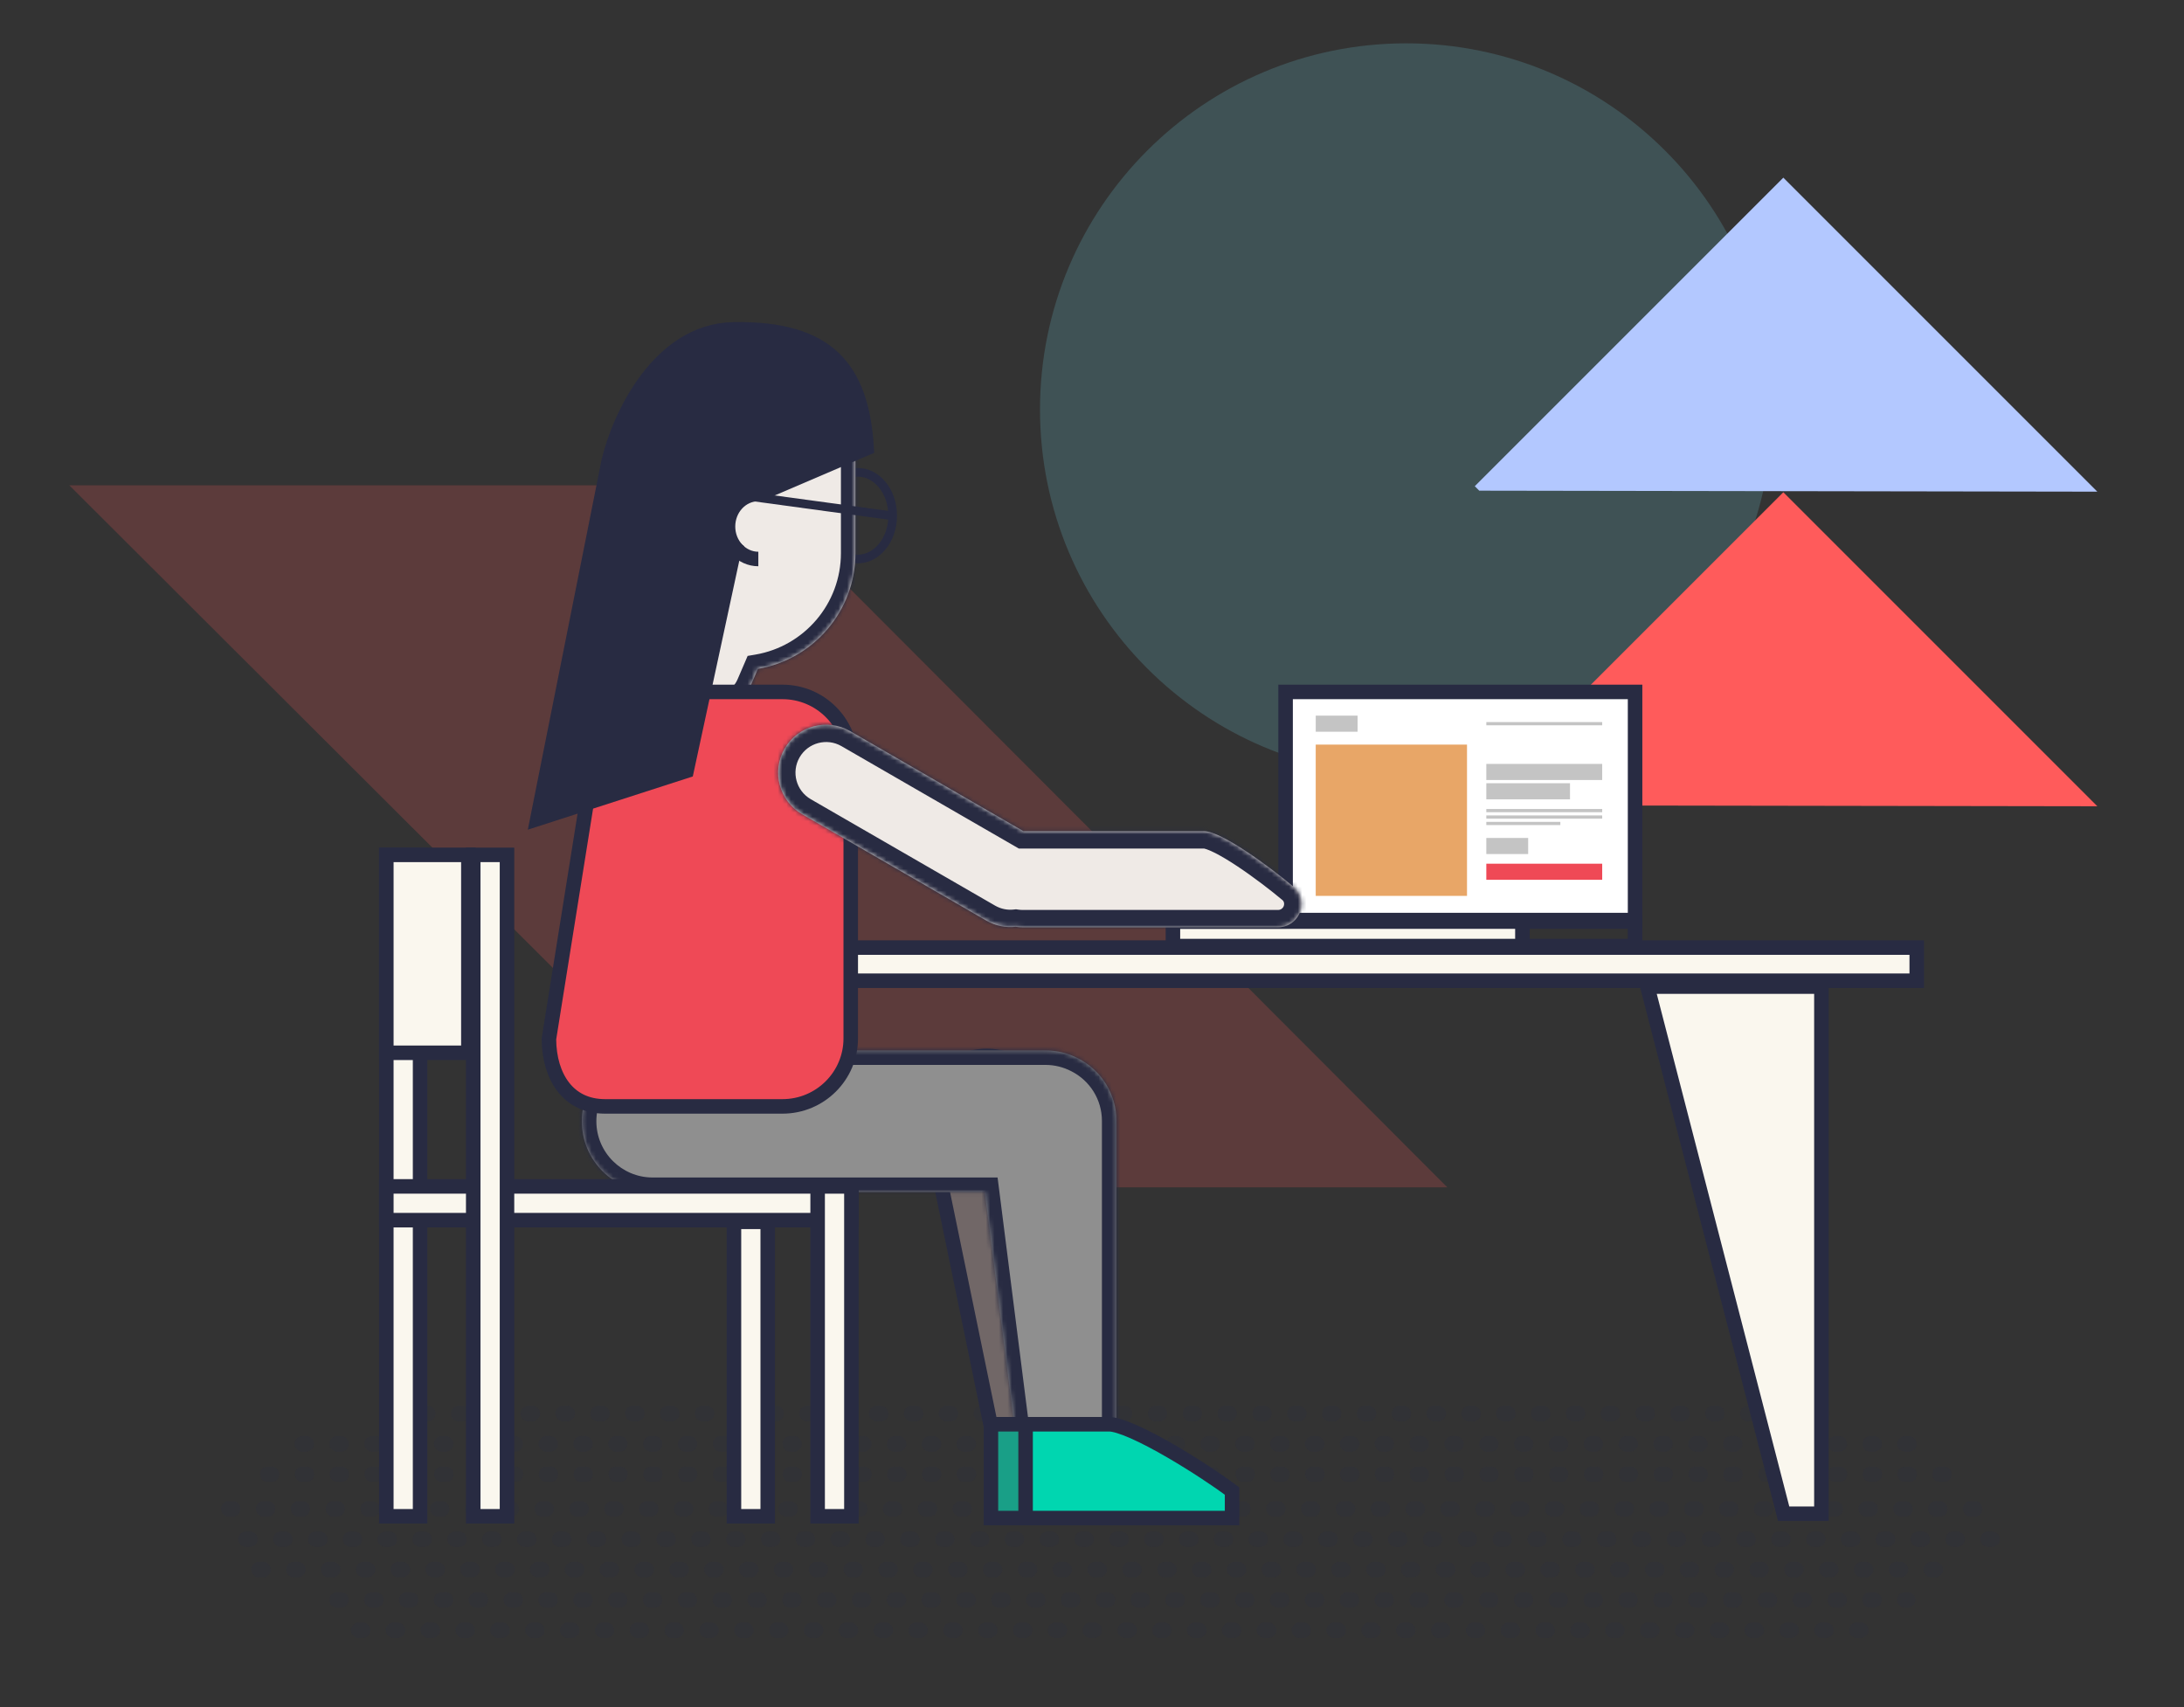 <svg xmlns="http://www.w3.org/2000/svg" width="504" height="394" viewBox="0 0 504 394" fill="none"><rect x="0" y="0" width="504" height="394" fill="#333333" stroke="none"/><g opacity="0.2"><line x1="69.788" y1="333.212" x2="442.212" y2="333.212" stroke="#282B42" stroke-width="3.577" stroke-linecap="round" stroke-linejoin="round" stroke-dasharray="0.89 7.15"></line><line x1="52.788" y1="348.212" x2="461.212" y2="348.212" stroke="#282B42" stroke-width="3.577" stroke-linecap="round" stroke-linejoin="round" stroke-dasharray="0.89 7.15"></line><line x1="59.788" y1="362.212" x2="453.212" y2="362.212" stroke="#282B42" stroke-width="3.577" stroke-linecap="round" stroke-linejoin="round" stroke-dasharray="0.89 7.15"></line><line x1="82.788" y1="376.212" x2="431.212" y2="376.212" stroke="#282B42" stroke-width="3.577" stroke-linecap="round" stroke-linejoin="round" stroke-dasharray="0.89 7.15"></line><line x1="89.788" y1="326.212" x2="426.212" y2="326.212" stroke="#282B42" stroke-width="3.577" stroke-linecap="round" stroke-linejoin="round" stroke-dasharray="0.89 7.15"></line><line x1="61.788" y1="340.212" x2="455.212" y2="340.212" stroke="#282B42" stroke-width="3.577" stroke-linecap="round" stroke-linejoin="round" stroke-dasharray="0.89 7.15"></line><line x1="56.788" y1="355.212" x2="461.212" y2="355.212" stroke="#282B42" stroke-width="3.577" stroke-linecap="round" stroke-linejoin="round" stroke-dasharray="0.89 7.15"></line><line x1="77.788" y1="369.212" x2="440.212" y2="369.212" stroke="#282B42" stroke-width="3.577" stroke-linecap="round" stroke-linejoin="round" stroke-dasharray="0.89 7.15"></line></g><path d="M409 94.5C409 141.169 371.169 179 324.5 179C277.831 179 240 141.169 240 94.5C240 47.831 277.831 10 324.5 10C371.169 10 409 47.831 409 94.5Z" fill="#71D1DC" fill-opacity="0.2"></path><path d="M341.369 185.836L340.336 184.803L411.539 113.601L484.001 186.063L341.369 185.836Z" fill="#FF5B5B"></path><path d="M341.369 113.235L340.336 112.202L411.539 41L484.001 113.463L341.369 113.235Z" fill="#B3C8FF"></path><path d="M172.339 112H16L178.326 274H253.502H334L172.339 112Z" fill="#FF5B5B" fill-opacity="0.2"></path><rect x="176.675" y="218.675" width="265.65" height="7.65" fill="#FAF7EE" stroke="#282B42" stroke-width="3.35"></rect><path d="M206 119C206 124.72 202.24 129 198 129C193.76 129 190 124.72 190 119C190 113.28 193.76 109 198 109C202.24 109 206 113.28 206 119Z" stroke="#282B42" stroke-width="2"></path><mask id="path-15-inside-1_1273_4998" fill="white"><path fill-rule="evenodd" clip-rule="evenodd" d="M170.299 79.728C155.325 79.728 143.187 91.866 143.187 106.84V127.638C143.187 137.718 148.688 146.513 156.852 151.185C154.982 155.684 157.074 160.862 161.561 162.792C166.084 164.737 171.327 162.648 173.272 158.126L174.891 154.362C187.677 152.181 197.41 141.046 197.41 127.638V106.84C197.41 91.866 185.272 79.728 170.299 79.728Z"></path></mask><path fill-rule="evenodd" clip-rule="evenodd" d="M170.299 79.728C155.325 79.728 143.187 91.866 143.187 106.84V127.638C143.187 137.718 148.688 146.513 156.852 151.185C154.982 155.684 157.074 160.862 161.561 162.792C166.084 164.737 171.327 162.648 173.272 158.126L174.891 154.362C187.677 152.181 197.41 141.046 197.41 127.638V106.84C197.41 91.866 185.272 79.728 170.299 79.728Z" fill="#EFEAE6"></path><path d="M156.852 151.185L159.945 152.471L161.078 149.744L158.516 148.278L156.852 151.185ZM161.561 162.792L160.238 165.869H160.238L161.561 162.792ZM173.272 158.126L170.194 156.802L173.272 158.126ZM174.891 154.362L174.327 151.06L172.533 151.366L171.814 153.039L174.891 154.362ZM146.537 106.84C146.537 93.716 157.175 83.078 170.299 83.078V76.377C153.475 76.377 139.837 90.016 139.837 106.84H146.537ZM146.537 127.638V106.84H139.837V127.638H146.537ZM158.516 148.278C151.352 144.178 146.537 136.468 146.537 127.638H139.837C139.837 138.968 146.024 148.849 155.188 154.093L158.516 148.278ZM162.885 159.715C160.084 158.51 158.779 155.278 159.945 152.471L153.758 149.9C151.186 156.09 154.063 163.213 160.238 165.869L162.885 159.715ZM170.194 156.802C168.98 159.625 165.708 160.929 162.885 159.715L160.238 165.869C166.459 168.546 173.673 165.672 176.349 159.45L170.194 156.802ZM171.814 153.039L170.194 156.802L176.349 159.45L177.968 155.686L171.814 153.039ZM194.06 127.638C194.06 139.386 185.531 149.149 174.327 151.06L175.454 157.665C189.823 155.213 200.76 142.706 200.76 127.638H194.06ZM194.06 106.84V127.638H200.76V106.84H194.06ZM170.299 83.078C183.422 83.078 194.06 93.716 194.06 106.84H200.76C200.76 90.016 187.122 76.377 170.299 76.377V83.078Z" fill="#282B42" mask="url(#path-15-inside-1_1273_4998)"></path><path d="M214.424 260.01C212.685 251.578 219.125 243.675 227.734 243.675C235.24 243.675 241.325 249.76 241.325 257.266V329.058C241.325 332.519 238.519 335.325 235.058 335.325C232.085 335.325 229.521 333.236 228.921 330.324L214.424 260.01Z" fill="#716767" stroke="#282B42" stroke-width="3.35"></path><mask id="path-18-inside-2_1273_4998" fill="white"><path fill-rule="evenodd" clip-rule="evenodd" d="M150.614 242.399C141.589 242.399 134.272 249.716 134.272 258.741C134.272 267.766 141.589 275.082 150.614 275.082H227.26L234.762 334.228C235.49 339.967 240.371 344.268 246.155 344.268C252.498 344.268 257.64 339.126 257.64 332.783V258.667C257.64 252.37 254.04 246.914 248.786 244.245C246.527 243.066 243.959 242.399 241.235 242.399H150.614Z"></path></mask><path fill-rule="evenodd" clip-rule="evenodd" d="M150.614 242.399C141.589 242.399 134.272 249.716 134.272 258.741C134.272 267.766 141.589 275.082 150.614 275.082H227.26L234.762 334.228C235.49 339.967 240.371 344.268 246.155 344.268C252.498 344.268 257.64 339.126 257.64 332.783V258.667C257.64 252.37 254.04 246.914 248.786 244.245C246.527 243.066 243.959 242.399 241.235 242.399H150.614Z" fill="#8F8F8F"></path><path d="M227.26 275.082L230.584 274.661L230.212 271.732H227.26V275.082ZM234.762 334.228L238.085 333.807L234.762 334.228ZM248.786 244.245L247.235 247.214L247.252 247.223L247.268 247.231L248.786 244.245ZM137.622 258.741C137.622 251.566 143.439 245.749 150.614 245.749V239.049C139.739 239.049 130.922 247.866 130.922 258.741H137.622ZM150.614 271.732C143.439 271.732 137.622 265.916 137.622 258.741H130.922C130.922 269.616 139.739 278.432 150.614 278.432V271.732ZM227.26 271.732H150.614V278.432H227.26V271.732ZM238.085 333.807L230.584 274.661L223.937 275.504L231.438 334.65L238.085 333.807ZM246.155 340.918C242.058 340.918 238.601 337.871 238.085 333.807L231.438 334.65C232.378 342.062 238.684 347.618 246.155 347.618V340.918ZM254.29 332.783C254.29 337.276 250.648 340.918 246.155 340.918V347.618C254.349 347.618 260.99 340.976 260.99 332.783H254.29ZM254.29 258.667V332.783H260.99V258.667H254.29ZM247.268 247.231C251.442 249.352 254.29 253.68 254.29 258.667H260.99C260.99 251.06 256.638 244.476 250.303 241.258L247.268 247.231ZM241.235 245.749C243.406 245.749 245.444 246.28 247.235 247.214L250.336 241.275C247.61 239.852 244.511 239.049 241.235 239.049V245.749ZM150.614 245.749H241.235V239.049H150.614V245.749Z" fill="#282B42" mask="url(#path-18-inside-2_1273_4998)"></path><path d="M136.921 175.633L136.942 175.501V175.368C136.942 166.707 143.991 159.675 152.701 159.675H180.565C189.275 159.675 196.325 166.707 196.325 175.368V239.632C196.325 248.293 189.275 255.325 180.565 255.325H139.634C135.324 255.325 132.157 253.609 130.026 250.882C127.879 248.133 126.698 244.235 126.675 239.762L136.921 175.633Z" fill="#EF4956" stroke="#282B42" stroke-width="3.35"></path><path d="M158.443 177.886L169.3 127.504L174.916 114.168L200 103.424C198.877 84.901 191.015 75.64 169.3 76.011C151.929 76.307 142.844 96.386 140.473 106.388L124 189L158.443 177.886Z" fill="#282B42" stroke="#282B42" stroke-width="3.35"></path><circle cx="175" cy="121" r="6" fill="#EFEAE6"></circle><path d="M175 129C171.134 129 168 125.642 168 121.5C168 117.358 171.134 114 175 114" stroke="#282B42" stroke-width="3.35"></path><path d="M206.324 119.095L173.563 114.635" stroke="#282B42" stroke-width="2"></path><rect x="96.943" y="197.279" width="152.637" height="7.792" transform="rotate(90 96.943 197.279)" fill="#FAF7EE" stroke="#282B42" stroke-width="3.35"></rect><rect x="89.152" y="273.786" width="107.326" height="7.792" fill="#FAF7EE" stroke="#282B42" stroke-width="3.35"></rect><rect x="89.152" y="197.279" width="18.934" height="45.674" fill="#FAF7EE" stroke="#282B42" stroke-width="3.35"></rect><rect x="196.477" y="273.786" width="76.129" height="7.792" transform="rotate(90 196.477 273.786)" fill="#FAF7EE" stroke="#282B42" stroke-width="3.35"></rect><rect x="177.166" y="281.957" width="67.958" height="7.792" transform="rotate(90 177.166 281.957)" fill="#FAF7EE" stroke="#282B42" stroke-width="3.35"></rect><rect x="116.999" y="197.279" width="152.637" height="7.792" transform="rotate(90 116.999 197.279)" fill="#FAF7EE" stroke="#282B42" stroke-width="3.35"></rect><path d="M420.325 227.675L420.325 349.325L411.616 349.325L380.163 227.675L420.325 227.675Z" fill="#FAF7EE" stroke="#282B42" stroke-width="3.35"></path><path d="M228.675 328.675H228.715H228.78H228.845H228.909H228.973H229.036H229.1H229.163H229.226H229.289H229.351H229.413H229.475H229.536H229.597H229.658H229.719H229.78H229.84H229.9H229.959H230.019H230.078H230.137H230.195H230.254H230.312H230.37H230.427H230.485H230.542H230.599H230.655H230.712H230.768H230.824H230.879H230.935H230.99H231.045H231.099H231.154H231.208H231.262H231.316H231.369H231.422H231.475H231.528H231.581H231.633H231.685H231.737H231.789H231.84H231.891H231.942H231.993H232.044H232.094H232.144H232.194H232.244H232.293H232.342H232.391H232.44H232.489H232.537H232.585H232.633H232.681H232.729H232.776H232.823H232.87H232.917H232.963H233.01H233.056H233.102H233.148H233.193H233.239H233.284H233.329H233.374H233.418H233.463H233.507H233.551H233.595H233.639H233.682H233.726H233.769H233.812H233.855H233.897H233.94H233.982H234.024H234.066H234.108H234.149H234.191H234.232H234.273H234.314H234.355H234.396H234.436H234.476H234.516H234.556H234.596H234.636H234.675H234.715H234.754H234.793H234.832H234.871H234.909H234.948H234.986H235.024H235.062H235.1H235.138H235.175H235.213H235.25H235.287H235.324H235.361H235.398H235.434H235.471H235.507H235.544H235.58H235.616H235.651H235.687H235.723H235.758H235.794H235.829H235.864H235.899H235.934H235.969H236.003H236.038H236.072H236.106H236.141H236.175H236.209H236.242H236.276H236.31H236.343H236.377H236.41H236.443H236.477H236.51H236.543H236.575H236.608H236.641H236.673H236.706H236.738H236.77H236.803H236.835H236.867H236.899H236.93H236.962H236.994H237.025H237.057H237.088H237.12H237.151H237.182H237.213H237.244H237.275H237.306H237.337H237.368H237.399H237.429H237.46H237.49H237.521H237.551H237.581H237.612H237.642H237.672H237.702H237.732H237.762H237.792H237.822H237.852H237.881H237.911H237.941H237.97H238H238.029H238.059H238.088H238.117H238.147H238.176H238.205H238.235H238.264H238.293H238.322H238.351H238.38H238.409H238.438H238.467H238.496H238.525H238.554H238.583H238.611H238.64H238.669H238.698H238.727H238.755H238.784H238.813H238.841H238.87H238.899H238.927H238.956H238.984H239.013H239.042H239.07H239.099H239.127H239.156H239.185H239.213H239.242H239.27H239.299H239.327H239.356H239.385H239.413H239.442H239.47H239.499H239.528H239.556H239.585H239.614H239.642H239.671H239.7H239.729H239.757H239.786H239.815H239.844H239.873H239.902H239.93H239.959H239.988H240.017H240.046H240.075H240.105H240.134H240.163H240.192H240.221H240.251H240.28H240.309H240.339H240.368H240.398H240.427H240.457H240.486H240.516H240.546H240.575H240.605H240.635H240.665H240.695H240.725H240.755H240.785H240.816H240.846H240.876H240.907H240.937H240.968H240.998H241.029H241.06H241.09H241.121H241.152H241.183H241.214H241.246H241.277H241.308H241.34H241.371H241.403H241.434H241.466H241.498H241.53H241.562H241.594H241.626H241.658H241.69H241.723H241.755H241.788H241.821H241.853H241.886H241.919H241.952H241.986H242.019H242.052H242.086H242.119H242.153H242.187H242.221H242.255H242.289H242.323H242.358H242.392H242.427H242.461H242.496H242.531H242.566H242.601H242.637H242.672H242.708H242.743H242.779H242.815H242.851H242.887H242.924H242.96H242.997H243.033H243.07H243.107H243.144H243.182H243.219H243.256H243.294H243.332H243.37H243.408H243.446H243.485H243.523H243.562H243.601H243.64H243.679H243.718H243.757H243.797H243.837H243.877H243.917H243.957H243.997H244.038H244.079H244.12H244.161H244.202H244.243H244.285H244.326H244.368H244.41H244.453H244.495H244.537H244.58H244.623H244.666H244.71H244.753H244.797H244.84H244.884H244.929H244.973H245.018H245.062H245.107H245.152H245.198H245.243H245.289H245.335H245.381H245.427H245.474H245.52H245.567H245.614H245.662H245.709H245.757H245.805H245.853H245.901H245.95H245.998H246.047H246.096H246.146H246.195H246.245H246.295H246.345H246.396H246.447H246.497H246.549H246.6H246.651H246.703H246.755H246.808H246.86H246.913H246.966H247.019H247.072H247.126H247.18H247.234H247.288H247.343H247.397H247.452H247.508H247.563H247.619H247.675H247.731H247.788H247.845H247.902H247.959C249.069 328.675 251.033 329.259 253.668 330.426C256.223 331.557 259.173 333.126 262.154 334.855C267.701 338.074 273.235 341.779 276.325 344.083V350.325H228.675V328.675Z" fill="#199F87" stroke="#282B42" stroke-width="3.35"></path><path d="M236.675 328.675H236.715H236.78H236.845H236.909H236.973H237.036H237.1H237.163H237.226H237.289H237.351H237.413H237.475H237.536H237.597H237.658H237.719H237.78H237.84H237.9H237.959H238.019H238.078H238.137H238.195H238.254H238.312H238.37H238.427H238.485H238.542H238.599H238.655H238.712H238.768H238.824H238.879H238.935H238.99H239.045H239.099H239.154H239.208H239.262H239.316H239.369H239.422H239.475H239.528H239.581H239.633H239.685H239.737H239.789H239.84H239.891H239.942H239.993H240.044H240.094H240.144H240.194H240.244H240.293H240.342H240.391H240.44H240.489H240.537H240.585H240.633H240.681H240.729H240.776H240.823H240.87H240.917H240.963H241.01H241.056H241.102H241.148H241.193H241.239H241.284H241.329H241.374H241.418H241.463H241.507H241.551H241.595H241.639H241.682H241.726H241.769H241.812H241.855H241.897H241.94H241.982H242.024H242.066H242.108H242.149H242.191H242.232H242.273H242.314H242.355H242.396H242.436H242.476H242.516H242.556H242.596H242.636H242.675H242.715H242.754H242.793H242.832H242.871H242.909H242.948H242.986H243.024H243.062H243.1H243.138H243.175H243.213H243.25H243.287H243.324H243.361H243.398H243.434H243.471H243.507H243.544H243.58H243.616H243.651H243.687H243.723H243.758H243.794H243.829H243.864H243.899H243.934H243.969H244.003H244.038H244.072H244.106H244.141H244.175H244.209H244.242H244.276H244.31H244.343H244.377H244.41H244.443H244.477H244.51H244.543H244.575H244.608H244.641H244.673H244.706H244.738H244.77H244.803H244.835H244.867H244.899H244.93H244.962H244.994H245.025H245.057H245.088H245.12H245.151H245.182H245.213H245.244H245.275H245.306H245.337H245.368H245.399H245.429H245.46H245.49H245.521H245.551H245.581H245.612H245.642H245.672H245.702H245.732H245.762H245.792H245.822H245.852H245.881H245.911H245.941H245.97H246H246.029H246.059H246.088H246.117H246.147H246.176H246.205H246.235H246.264H246.293H246.322H246.351H246.38H246.409H246.438H246.467H246.496H246.525H246.554H246.583H246.611H246.64H246.669H246.698H246.727H246.755H246.784H246.813H246.841H246.87H246.899H246.927H246.956H246.984H247.013H247.042H247.07H247.099H247.127H247.156H247.185H247.213H247.242H247.27H247.299H247.327H247.356H247.385H247.413H247.442H247.47H247.499H247.528H247.556H247.585H247.614H247.642H247.671H247.7H247.729H247.757H247.786H247.815H247.844H247.873H247.902H247.93H247.959H247.988H248.017H248.046H248.075H248.105H248.134H248.163H248.192H248.221H248.251H248.28H248.309H248.339H248.368H248.398H248.427H248.457H248.486H248.516H248.546H248.575H248.605H248.635H248.665H248.695H248.725H248.755H248.785H248.816H248.846H248.876H248.907H248.937H248.968H248.998H249.029H249.06H249.09H249.121H249.152H249.183H249.214H249.246H249.277H249.308H249.34H249.371H249.403H249.434H249.466H249.498H249.53H249.562H249.594H249.626H249.658H249.69H249.723H249.755H249.788H249.821H249.853H249.886H249.919H249.952H249.986H250.019H250.052H250.086H250.119H250.153H250.187H250.221H250.255H250.289H250.323H250.358H250.392H250.427H250.461H250.496H250.531H250.566H250.601H250.637H250.672H250.708H250.743H250.779H250.815H250.851H250.887H250.924H250.96H250.997H251.033H251.07H251.107H251.144H251.182H251.219H251.256H251.294H251.332H251.37H251.408H251.446H251.485H251.523H251.562H251.601H251.64H251.679H251.718H251.757H251.797H251.837H251.877H251.917H251.957H251.997H252.038H252.079H252.12H252.161H252.202H252.243H252.285H252.326H252.368H252.41H252.453H252.495H252.537H252.58H252.623H252.666H252.71H252.753H252.797H252.84H252.884H252.929H252.973H253.018H253.062H253.107H253.152H253.198H253.243H253.289H253.335H253.381H253.427H253.474H253.52H253.567H253.614H253.662H253.709H253.757H253.805H253.853H253.901H253.95H253.998H254.047H254.096H254.146H254.195H254.245H254.295H254.345H254.396H254.447H254.497H254.549H254.6H254.651H254.703H254.755H254.808H254.86H254.913H254.966H255.019H255.072H255.126H255.18H255.234H255.288H255.343H255.397H255.452H255.508H255.563H255.619H255.675H255.731H255.788H255.845H255.902H255.959C257.069 328.675 259.033 329.259 261.668 330.426C264.223 331.557 267.173 333.126 270.154 334.855C275.701 338.074 281.235 341.779 284.325 344.083V350.325H236.675V328.675Z" fill="#00D6B0" stroke="#282B42" stroke-width="3.35"></path><rect x="296.675" y="212.675" width="80.65" height="5.65" stroke="#282B42" stroke-width="3.35"></rect><rect x="296.675" y="159.675" width="80.65" height="52.65" fill="white" stroke="#282B42" stroke-width="3.35"></rect><rect x="270.675" y="212.675" width="80.65" height="5.65" fill="#FAF7EE" stroke="#282B42" stroke-width="3.35"></rect><rect x="303.629" y="171.833" width="34.911" height="34.911" fill="#E8A667"></rect><rect x="342.997" y="176.291" width="26.741" height="3.714" fill="#C4C4C4"></rect><rect width="26.741" height="0.743" transform="matrix(1 0 0 -1 342.997 187.432)" fill="#C4C4C4"></rect><rect width="26.741" height="0.743" transform="matrix(1 0 0 -1 342.997 167.377)" fill="#C4C4C4"></rect><rect width="26.741" height="0.743" transform="matrix(1 0 0 -1 342.997 188.918)" fill="#C4C4C4"></rect><rect width="17.084" height="0.743" transform="matrix(1 0 0 -1 342.997 190.403)" fill="#C4C4C4"></rect><rect x="342.997" y="199.317" width="26.741" height="3.714" fill="#EF4956"></rect><rect x="342.997" y="180.747" width="19.313" height="3.714" fill="#C4C4C4"></rect><rect x="342.997" y="193.375" width="9.656" height="3.714" fill="#C4C4C4"></rect><rect x="303.629" y="165.148" width="9.656" height="3.714" fill="#C4C4C4"></rect><mask id="path-47-inside-3_1273_4998" fill="white"><path fill-rule="evenodd" clip-rule="evenodd" d="M181.055 172.775C184.113 167.479 190.885 165.664 196.181 168.722L236.186 191.818H270.201H273.286H277.872C281.863 191.818 292.999 200.003 298.55 204.674C299.708 205.648 300.337 207.093 300.337 208.607C300.337 211.581 297.926 213.991 294.953 213.991H273.286H270.199H236.035C235.477 213.991 234.928 213.95 234.391 213.87C232.125 214.123 229.76 213.681 227.633 212.453L185.108 187.901C179.812 184.843 177.997 178.071 181.055 172.775Z"></path></mask><path fill-rule="evenodd" clip-rule="evenodd" d="M181.055 172.775C184.113 167.479 190.885 165.664 196.181 168.722L236.186 191.818H270.201H273.286H277.872C281.863 191.818 292.999 200.003 298.55 204.674C299.708 205.648 300.337 207.093 300.337 208.607C300.337 211.581 297.926 213.991 294.953 213.991H273.286H270.199H236.035C235.477 213.991 234.928 213.95 234.391 213.87C232.125 214.123 229.76 213.681 227.633 212.453L185.108 187.901C179.812 184.843 177.997 178.071 181.055 172.775Z" fill="#EFEAE6"></path><path d="M196.181 168.722L194.181 172.186H194.181L196.181 168.722ZM181.055 172.775L177.591 170.775L177.591 170.775L181.055 172.775ZM236.186 191.818L234.186 195.282L235.114 195.818H236.186V191.818ZM298.55 204.674L295.974 207.734V207.734L298.55 204.674ZM234.391 213.87L234.979 209.914L234.464 209.837L233.947 209.895L234.391 213.87ZM227.633 212.453L229.633 208.989L227.633 212.453ZM185.108 187.901L183.108 191.365H183.108L185.108 187.901ZM198.181 165.258C190.972 161.095 181.753 163.565 177.591 170.775L184.519 174.775C186.472 171.392 190.798 170.233 194.181 172.186L198.181 165.258ZM238.186 188.354L198.181 165.258L194.181 172.186L234.186 195.282L238.186 188.354ZM270.201 187.818H236.186V195.818H270.201V187.818ZM270.201 195.818H273.286V187.818H270.201V195.818ZM273.286 195.818H277.872V187.818H273.286V195.818ZM277.872 195.818C277.848 195.818 278.549 195.919 280.227 196.753C281.713 197.491 283.501 198.562 285.419 199.831C289.248 202.363 293.297 205.481 295.974 207.734L301.125 201.613C298.252 199.195 293.957 195.886 289.832 193.158C287.775 191.797 285.683 190.53 283.785 189.588C282.079 188.74 279.892 187.818 277.872 187.818V195.818ZM295.974 207.734C296.17 207.899 296.337 208.194 296.337 208.607H304.337C304.337 205.993 303.246 203.398 301.125 201.613L295.974 207.734ZM296.337 208.607C296.337 209.372 295.717 209.991 294.953 209.991V217.991C300.136 217.991 304.337 213.79 304.337 208.607H296.337ZM294.953 209.991H273.286V217.991H294.953V209.991ZM273.286 209.991H270.199V217.991H273.286V209.991ZM236.035 217.991H270.199V209.991H236.035V217.991ZM233.803 217.827C234.533 217.935 235.279 217.991 236.035 217.991V209.991C235.674 209.991 235.322 209.965 234.979 209.914L233.803 217.827ZM225.633 215.917C228.524 217.586 231.749 218.19 234.835 217.845L233.947 209.895C232.5 210.057 230.996 209.776 229.633 208.989L225.633 215.917ZM183.108 191.365L225.633 215.917L229.633 208.989L187.108 184.437L183.108 191.365ZM177.591 170.775C173.428 177.984 175.898 187.203 183.108 191.365L187.108 184.437C183.725 182.484 182.566 178.158 184.519 174.775L177.591 170.775Z" fill="#282B42" mask="url(#path-47-inside-3_1273_4998)"></path></svg>